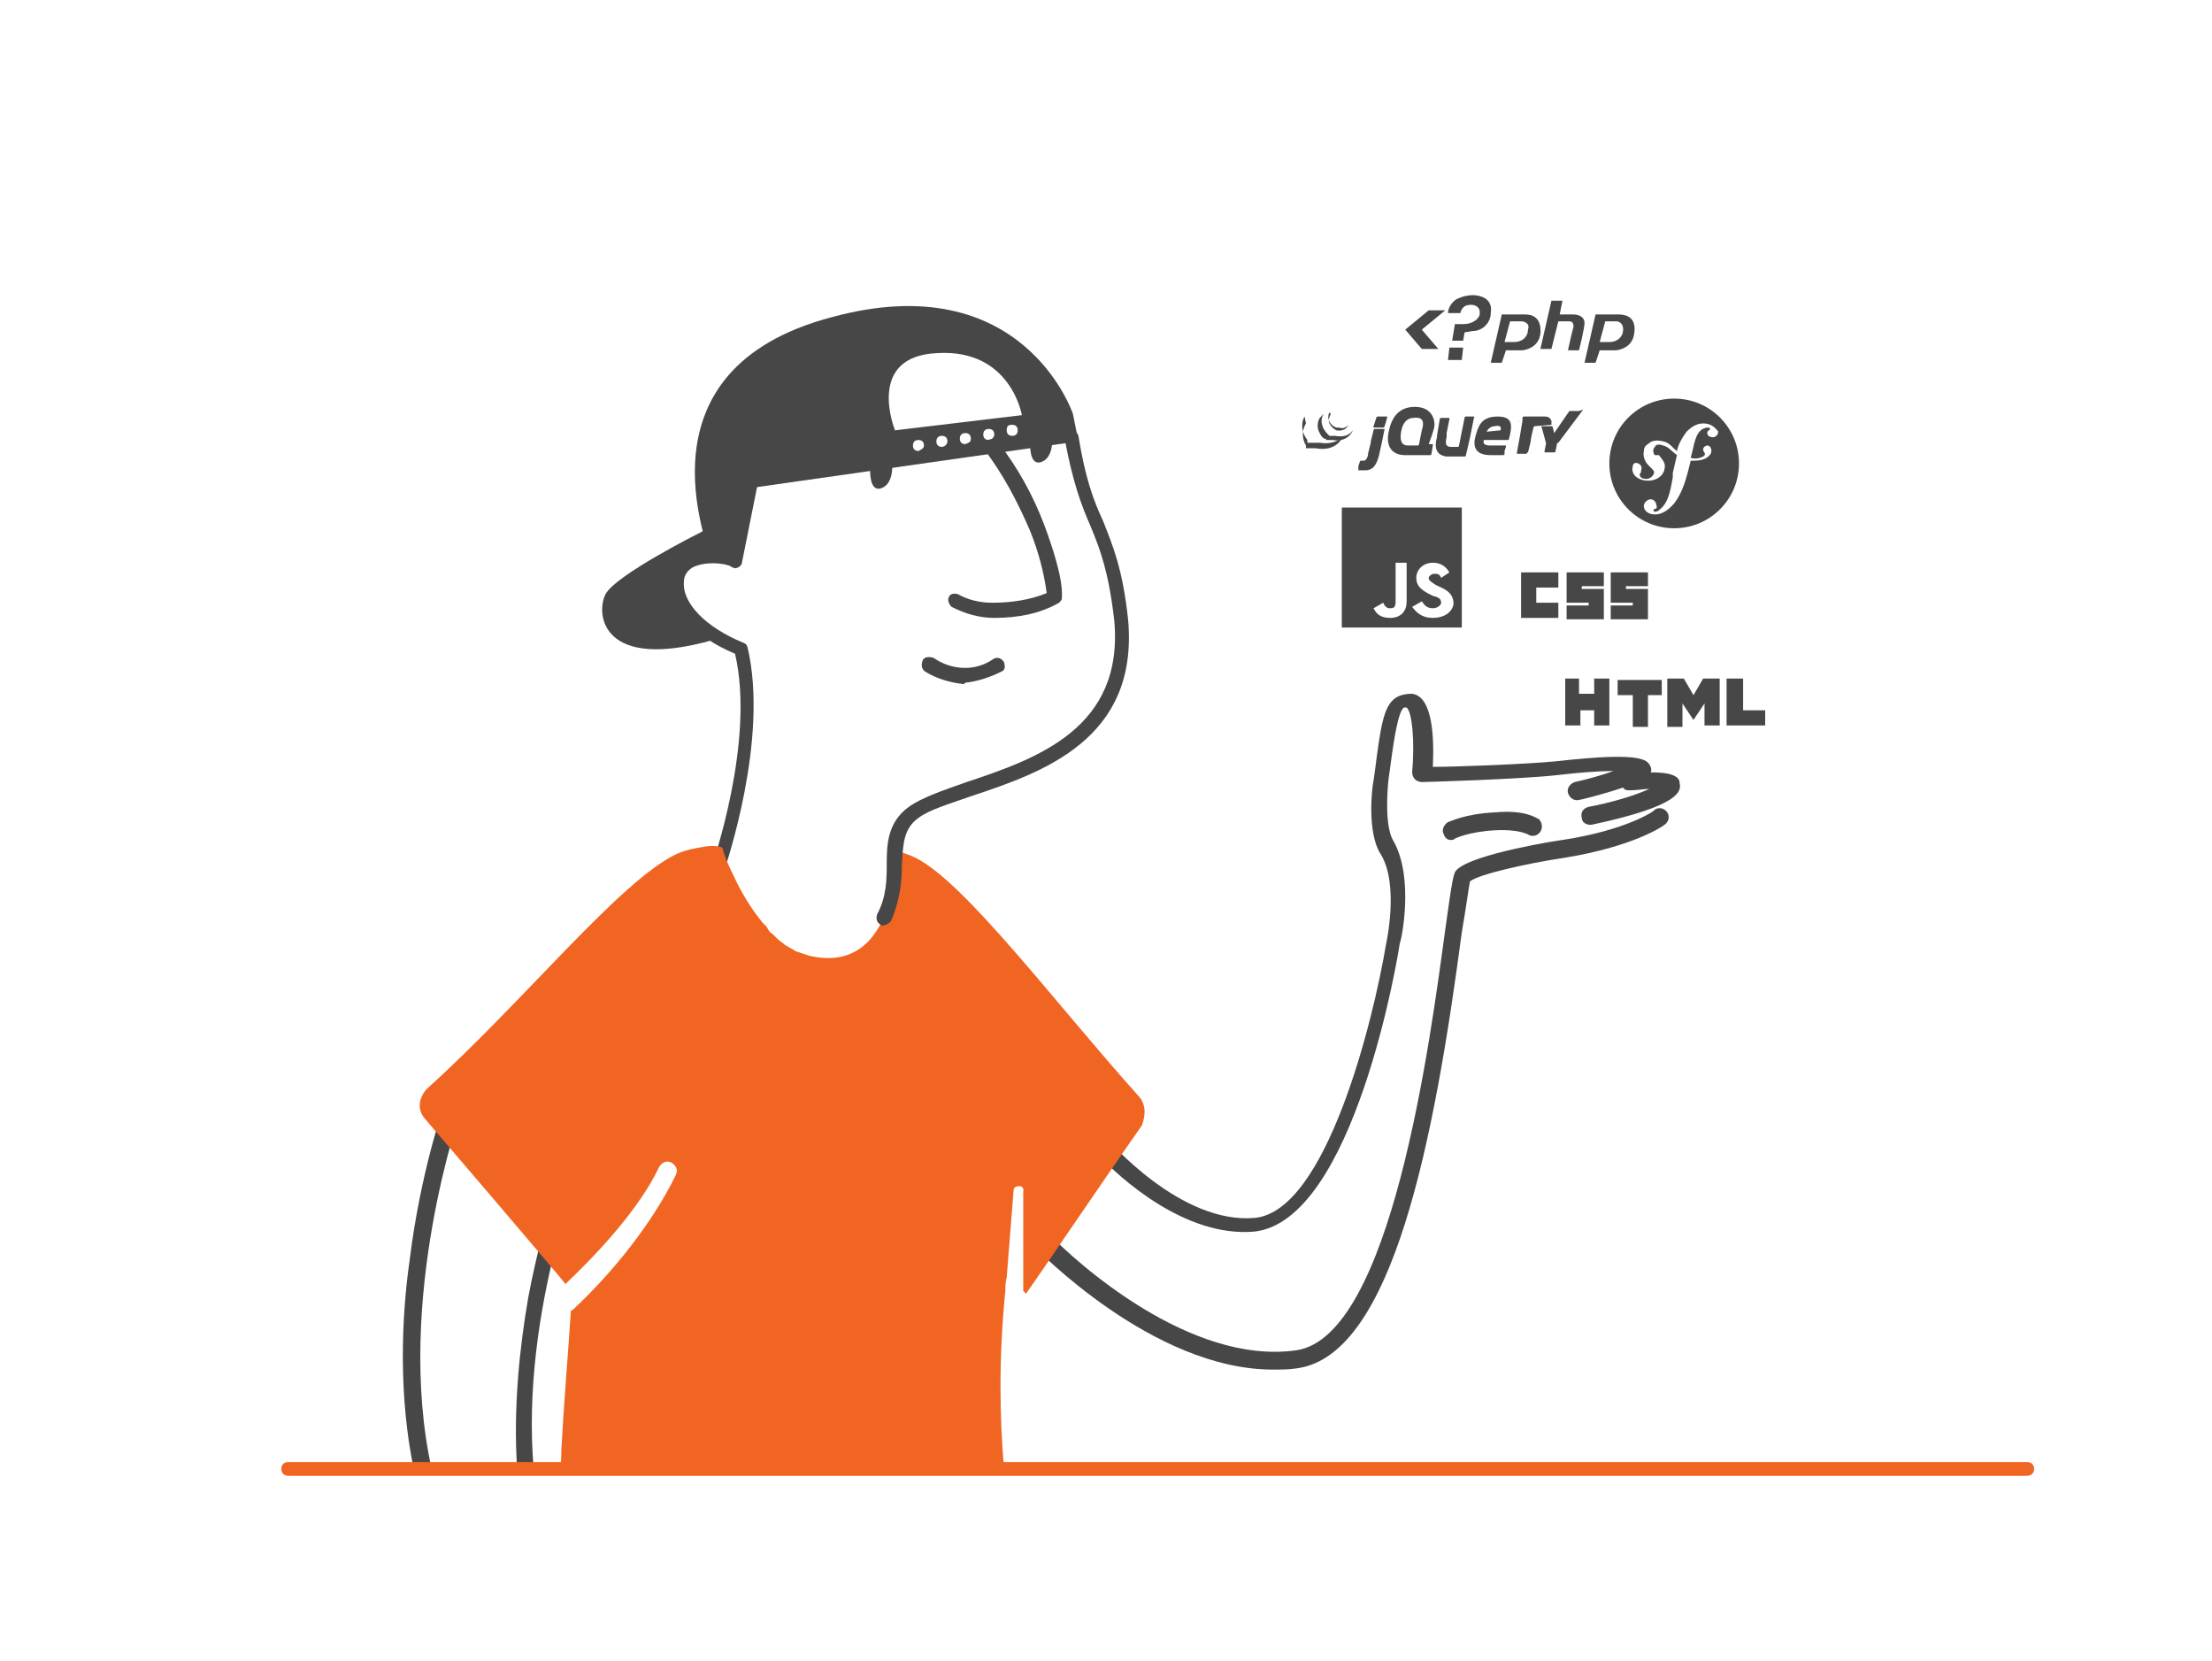 <?xml version="1.0" encoding="utf-8"?>
<!-- Generator: Adobe Illustrator 24.2.1, SVG Export Plug-In . SVG Version: 6.00 Build 0)  -->
<svg version="1.1" id="Layer_1" xmlns="http://www.w3.org/2000/svg" xmlns:xlink="http://www.w3.org/1999/xlink" x="0px" y="0px"
	 viewBox="0 0 160.4 120.4" style="enable-background:new 0 0 160.4 120.4;" xml:space="preserve">
<style type="text/css">
	.st0{fill:#474747;}
	.st1{fill:#F16522;}
	.st2{fill-rule:evenodd;clip-rule:evenodd;fill:#474747;}
</style>
<g>
	<path class="st0" d="M38.7,106.5c-1-11.5,3.8-23.1,3.9-23.2c0.1-0.3,0-0.7-0.3-0.8c-0.3-0.1-0.7,0-0.8,0.3c-0.1,0.2-2,4.9-3.2,11.3
		c-0.6,3.5-1.1,7.9-0.8,12.4H38.7z"/>
	<path class="st0" d="M31.3,106.5c-2.7-12.2,2.1-26,2.2-26.2c0.1-0.3-0.1-0.7-0.4-0.8c-0.3-0.1-0.7,0.1-0.8,0.4
		c-0.1,0.2-1.8,5-2.6,11.5c-0.6,4.2-0.8,9.8,0.3,15.1H31.3z"/>
</g>
<g>
	<path class="st0" d="M52.5,63.2l-0.9-0.3c0-0.1,3.2-9.1,1.7-15.5c-3.1-1.3-4.9-3.4-4.7-5.4c0.1-0.8,0.5-1.4,1.3-1.8
		c1.2-0.6,2.8-0.5,3.7,0l-0.5,0.9c-0.6-0.3-1.9-0.4-2.8,0c-0.4,0.2-0.7,0.6-0.7,1c-0.2,1.6,1.6,3.4,4.3,4.5l0.2,0.1l0.1,0.2
		C55.8,53.6,52.6,62.8,52.5,63.2z"/>
</g>
<path class="st0" d="M74.8,89.5l4.4-6.9c0.1-0.2,0.3-0.3,0.5-0.3c0.2,0,0.4,0.1,0.5,0.2c0.1,0.1,5.4,6.3,10.8,5.8
	c5.2-0.5,8.6-14.4,9.5-19.8c0,0,1-4.4-0.4-6.6c-1-1.6-0.6-4.9-0.5-5.3l0.1-0.7c0.4-3.1,0.6-4.7,1.5-5.3c0.3-0.2,0.7-0.3,1.2-0.3
	c1.5,0.2,1.6,3.2,1.5,5.3c1.8,0,6.8-0.2,8.9-0.4c2.7-0.3,6.1-0.6,6.7,0.1c0.2,0.2,0.3,0.5,0.2,0.7c0,0,0,0,0,0
	c0.9,0,1.5,0.1,1.8,0.3c0.2,0.1,0.3,0.3,0.3,0.5c0.1,0.5,0.2,1.6-6.4,3c0,0-0.1,0-0.1,0c-0.3,0-0.6-0.2-0.6-0.5
	c-0.1-0.4,0.1-0.7,0.5-0.8c1.6-0.3,3.3-0.8,4.4-1.3c-0.4,0-0.9,0.1-1.4,0.1c-0.2,0-0.4,0-0.5-0.2c-1.5,0.5-3.1,0.9-3.2,0.9
	c-0.4,0.1-0.7-0.2-0.8-0.5c-0.1-0.4,0.2-0.7,0.5-0.8c0.9-0.2,2-0.5,2.8-0.8c-1,0-2.4,0.1-4.1,0.3c-2.7,0.3-9.5,0.5-9.8,0.5
	c-0.2,0-0.4-0.1-0.5-0.2c-0.1-0.1-0.2-0.3-0.2-0.5c0.2-2.2,0-4.4-0.4-4.7c-0.1,0-0.2,0-0.2,0c-0.4,0.3-0.7,2.1-1,4.4l-0.1,0.7
	c-0.1,0.8-0.3,3.4,0.3,4.5c1.6,2.7,0.6,7.4,0.5,7.5c-0.1,0.8-3.3,20.2-10.6,20.9c-5,0.4-9.7-3.9-11.3-5.6l-3.6,5.7
	C78,91.5,86.3,99,94,97.9c6.9-1,9.7-22.4,10.8-30.5c0.5-3.6,0.6-4.1,0.8-4.3c1.1-1.2,7.6-2.2,7.7-2.2c4.6-0.7,6.7-2.1,6.7-2.2
	c0.3-0.2,0.7-0.1,0.9,0.2c0.2,0.3,0.1,0.7-0.2,0.9c-0.1,0.1-2.3,1.6-7.3,2.4c-2.7,0.4-6.2,1.2-6.8,1.7c-0.1,0.4-0.3,2-0.6,3.7
	c-2,15.1-5,30.6-11.9,31.6c-0.6,0.1-1.2,0.1-1.8,0.1c-8.7,0-17.1-8.7-17.5-9.1C74.7,90,74.7,89.7,74.8,89.5z"/>
<path class="st0" d="M72.1,44.8L72.1,44.8c-1.1,0-2.1-0.3-3.1-0.8c-0.2-0.2-0.3-0.5-0.2-0.7c0.1-0.3,0.5-0.3,0.7-0.2c0,0,0,0,0,0
	c0.7,0.4,1.6,0.6,2.4,0.6h0.1c1.3,0,2.7-0.2,3.9-0.7c-0.2-1.5-0.6-3-1.2-4.5c-0.9-2.1-2-4.2-3.4-6c-0.3-0.4,0.7-1,1.1-0.4
	c1.4,1.8,2.5,3.8,3.3,5.9c1.5,4,1.3,5.1,1.3,5.4c0,0.1-0.1,0.2-0.2,0.3C75.4,44.5,73.8,44.8,72.1,44.8z"/>
<path class="st0" d="M69.9,49.6c-1-0.1-2-0.4-2.8-0.9c-0.3-0.2-0.3-0.5-0.2-0.8s0.5-0.3,0.8-0.2l0,0c1.3,0.9,3,1,4.3,0.1
	c0.3-0.2,0.6-0.1,0.8,0.2c0.1,0.3,0.1,0.6-0.2,0.7c-0.8,0.4-1.7,0.7-2.6,0.8L69.9,49.6z"/>
<path class="st0" d="M63.1,34c0,0-0.1,1.7,0.8,1.4c0.9-0.3,0.8-1.7,0.8-1.7L63.1,34z"/>
<path class="st0" d="M74.7,32.1c0,0-0.1,1.7,0.8,1.4s0.8-1.7,0.8-1.7L74.7,32.1z"/>
<path class="st1" d="M147,107H20.9c-0.3,0-0.5-0.2-0.5-0.5s0.2-0.5,0.5-0.5H147c0.3,0,0.5,0.2,0.5,0.5S147.3,107,147,107z"/>
<path class="st2" d="M105,26.1h1l0.1-0.9h-1L105,26.1z M103.6,22.5l-1.7,1.4l1.2,1.4h1.2l-1.2-1.4l1.7-1.4H103.6z M106.8,21.4
	c-0.4,0-0.8,0.1-1.2,0.3c-0.3,0.2-0.6,0.6-0.6,1h0.9c0-0.1,0.1-0.3,0.2-0.4c0.1-0.1,0.2-0.2,0.6-0.2c0.3,0,0.6,0.2,0.6,0.5
	c0,0.1,0,0.1,0,0.2c-0.1,0.4-0.6,0.7-1.2,0.7c-0.3,0-0.6,0-0.6,0l-0.2,1.2h0.8l0.1-0.6l0.6-0.1c0.7,0,1.3-0.6,1.3-1.3
	C108.3,21.5,107.1,21.4,106.8,21.4L106.8,21.4z M110.6,22.8h-1.7l-0.8,3.5h0.8l0.3-0.9h1.2c0.7-0.1,1.2-0.5,1.3-1.2
	C111.8,23,111.1,22.8,110.6,22.8L110.6,22.8z M110.8,23.9c0,0.5-0.4,0.9-1,0.9c0,0,0,0,0,0h-0.7l0.4-1.5h0.9
	C110.8,23.4,110.9,23.6,110.8,23.9L110.8,23.9z M117.4,22.8h-1.7l-0.8,3.5h0.8l0.3-0.9h1.2c0.7-0.1,1.2-0.5,1.3-1.2
	C118.7,23,117.9,22.8,117.4,22.8L117.4,22.8z M117.7,23.9c0,0.5-0.4,0.9-1,0.9c0,0,0,0,0,0H116l0.4-1.5h0.9
	C117.6,23.4,117.7,23.6,117.7,23.9L117.7,23.9z M114.1,22.8c-0.4,0-1,0-1,0l0.2-1h-0.8l-0.8,3.5h0.8l0.5-2h0.8
	c0.2,0,0.3,0.1,0.3,0.4c-0.1,0.3-0.4,1.7-0.4,1.7h0.8c0,0,0.4-1.6,0.4-2S114.5,22.8,114.1,22.8L114.1,22.8z"/>
<path class="st0" d="M50.8,38.6c0,0-6.2,3.1-6.9,4.5s-0.3,5.6,7.8,3.3c-1.1-1.2-1.9-2.1-1.9-2.1l-0.4-1.5l-0.2-1.3l0.8-0.9l2.1-0.1
	l0.7,0l-0.4-2.8L50.8,38.6z"/>
<path class="st0" d="M77.8,30c0,0-3.6-10.8-17.5-7c-14.4,3.8-8.9,16.5-8.8,17.5l1.8,0.2l1-5.3l23.9-3.4L77.8,30z M66.6,32.7
	c-0.2,0-0.4-0.1-0.4-0.4c0-0.2,0.1-0.4,0.4-0.4c0.2,0,0.4,0.1,0.4,0.4C67,32.5,66.8,32.6,66.6,32.7z M68.3,32.4
	c-0.2,0-0.4-0.1-0.4-0.4c0-0.2,0.1-0.4,0.4-0.4c0.2,0,0.4,0.1,0.4,0.4C68.7,32.2,68.5,32.4,68.3,32.4z M70,32.2
	c-0.2,0-0.4-0.1-0.4-0.4c0-0.2,0.1-0.4,0.4-0.4c0.2,0,0.4,0.1,0.4,0.4S70.2,32.1,70,32.2z M71.7,31.9c-0.2,0-0.4-0.1-0.4-0.4
	c0-0.2,0.1-0.4,0.4-0.4c0.2,0,0.4,0.1,0.4,0.4C72.1,31.7,71.9,31.9,71.7,31.9z M73.4,31.6c-0.2,0-0.4-0.1-0.4-0.4s0.1-0.4,0.4-0.4
	c0.2,0,0.4,0.1,0.4,0.4C73.8,31.5,73.6,31.6,73.4,31.6z M64.9,31.2c0,0-2.2-5.4,3.1-5.6c5.3-0.3,6.1,4.5,6.1,4.5L64.9,31.2z"/>
<g>
	<path class="st0" d="M53.3,41.2C53.3,41.2,53.2,41.1,53.3,41.2c-0.4-0.1-0.5-0.3-0.5-0.6l1.4-7c0.1-0.3,0.3-0.5,0.6-0.4
		c0.3,0.1,0.4,0.3,0.4,0.6l-1.4,7C53.8,41,53.5,41.2,53.3,41.2z"/>
</g>
<g>
	<path class="st0" d="M105.2,60.9c0.1,0,0.2,0,0.3-0.1c0,0,1-0.5,2.9-0.6c1.7-0.1,2.4,0.3,2.4,0.3c0.3,0.2,0.7,0.1,0.9-0.2
		c0.2-0.3,0.1-0.7-0.1-0.9c-0.2-0.1-1-0.7-3.2-0.5c-2.2,0.1-3.3,0.7-3.4,0.7c-0.3,0.2-0.5,0.6-0.3,0.9
		C104.8,60.8,105,60.9,105.2,60.9z"/>
</g>
<path id="g12" class="st0" d="M121.4,28.9c2.6,0,4.7,2.1,4.7,4.7s-2.1,4.7-4.7,4.7s-4.7-2.1-4.7-4.7S118.8,28.9,121.4,28.9z
	 M123.5,30.7c-0.5,0-0.9,0.3-1.2,0.6c-0.3,0.4-0.6,0.9-0.7,1.4c-0.3-0.2-0.5-0.6-1-0.7c-0.4-0.1-0.8-0.1-1.1,0.2
	c-0.2,0.1-0.3,0.3-0.3,0.5c-0.1,0.5,0.2,0.9,0.3,1l0.3,0.3c0.1,0.1,0.2,0.2,0.1,0.4c-0.1,0.2-0.4,0.4-0.7,0.3
	c-0.1,0-0.3-0.1-0.3-0.3c0-0.1,0.1-0.1,0.1-0.2c0,0,0-0.1,0-0.1c0.1-0.2,0-0.4-0.2-0.5c-0.2-0.1-0.4,0-0.4,0.2c-0.1,0.3,0,0.8,0.7,1
	c0.8,0.2,1.5-0.2,1.6-0.8c0.1-0.4-0.1-0.6-0.4-1L120,33c-0.1-0.1-0.2-0.4,0-0.6c0.1-0.2,0.3-0.2,0.6-0.1c0.4,0.1,0.6,0.4,1,0.7
	c-0.1,0.4-0.2,0.9-0.3,1.3l0,0.3c-0.2,1.2-0.4,1.9-0.9,2.3c-0.1,0.1-0.2,0.2-0.4,0.2c-0.1,0-0.1-0.1-0.1-0.1c0-0.1,0.1-0.1,0.1-0.1
	c0.1,0,0.2-0.1,0.1-0.3c0-0.2-0.2-0.4-0.4-0.4c-0.2,0-0.5,0.2-0.5,0.5c0,0.3,0.3,0.6,0.8,0.6c0.3,0,0.8-0.1,1.4-0.8
	c0.6-0.8,0.8-1.6,1-2.3l0.2-0.8c0.1,0,0.2,0,0.3,0c0.8,0,1.2-0.4,1.2-0.7c0-0.2-0.1-0.4-0.3-0.4c-0.1,0-0.3,0.1-0.3,0.3
	c0,0.2,0.3,0.3,0,0.5c-0.2,0.1-0.5,0.2-0.9,0.1l0.1-0.4c0.2-0.8,0.3-1.7,1.1-1.8c0.1,0,0.2,0,0.2,0.1c0,0,0,0.1-0.1,0.1
	c-0.1,0.1-0.1,0.1-0.1,0.2c0,0.2,0.2,0.3,0.4,0.3c0.3,0,0.4-0.3,0.4-0.4C124.3,30.9,124,30.7,123.5,30.7z"/>
<g id="Layer_5">
	<g>
		<path class="st0" d="M103.1,31.3L103.1,31.3l-0.1,0.5L103.1,31.3L103.1,31.3z"/>
		<path class="st0" d="M103.8,32.3l-0.1,0L103.8,32.3z"/>
		<path class="st0" d="M103.8,33L103.8,33l-0.9,0L103.8,33L103.8,33z"/>
		<path class="st0" d="M103.9,32.3l-0.1,0L103.9,32.3z"/>
		<path class="st0" d="M103.8,32.9l0.1-0.6L103.8,32.9L103.8,32.9L103.8,32.9z"/>
		<path class="st0" d="M107,30.3l-0.3,1.3L107,30.3z"/>
		<path class="st0" d="M106.3,30.3l-0.2,1L106.3,30.3L106.3,30.3z"/>
		<path class="st0" d="M106.9,30.2h-0.6c0,0-0.1,0-0.1,0.1l-0.2,1l-0.2,1c0,0,0,0.1-0.1,0.1h-0.4h-0.1c-0.4,0-0.4-0.3-0.3-0.7
			c0,0,0,0,0,0l0,0c0,0,0,0,0,0l0-0.1l0-0.1c0,0,0-0.1,0-0.1l0.1-0.5l0.1-0.5c0,0,0-0.1,0-0.1h-0.6c0,0-0.1,0-0.1,0.1l-0.1,0.6
			l-0.1,0.6c0,0,0,0,0,0l0,0.1c-0.2,0.7-0.1,1.3,0.7,1.4c0,0,0,0,0,0h1.3c0,0,0.1,0,0.1-0.1l0.3-1.3L106.9,30.2
			C107,30.3,107,30.2,106.9,30.2L106.9,30.2z"/>
		<path class="st0" d="M109.3,32.3C109.3,32.3,109.3,32.3,109.3,32.3l0,0.3"/>
		<path class="st0" d="M109.2,32.9l0.1-0.3L109.2,32.9C109.2,32.9,109.2,32.9,109.2,32.9L109.2,32.9z"/>
		<path class="st0" d="M109.2,33C109.2,33,109.2,33,109.2,33c-0.2,0-0.7,0-1.1,0C108.5,33,109.2,33,109.2,33L109.2,33z"/>
		<path class="st0" d="M107.7,31.9C107.7,31.9,107.7,31.8,107.7,31.9L107.7,31.9C107.7,32.2,107.7,31.9,107.7,31.9L107.7,31.9z"/>
		<path class="st0" d="M108.1,33C108.1,33,108.1,33,108.1,33C108.1,33,108.1,33,108.1,33z"/>
		<path class="st0" d="M109.3,32.3C109.3,32.3,109.3,32.3,109.3,32.3l0,0.3l0,0"/>
		<path class="st0" d="M108.4,33L108.4,33L108.4,33z"/>
		<path class="st0" d="M108.2,33L108.2,33L108.2,33z"/>
		<path class="st0" d="M108.2,33C108.2,33,108.2,33,108.2,33C108.2,33,108.2,33,108.2,33z"/>
		<path class="st0" d="M108.2,33L108.2,33L108.2,33z"/>
		<path class="st0" d="M108.2,33C108.2,33,108.2,33,108.2,33C108.2,33,108.2,33,108.2,33z"/>
		<path class="st0" d="M108.4,33c0,0-0.1,0-0.1,0C108.3,33,108.3,33,108.4,33z"/>
		<path class="st0" d="M109.2,33L109.2,33c-0.1,0-0.4,0-0.8,0C108.7,33,109,33,109.2,33z"/>
		<path class="st0" d="M109.2,32.9l0-0.2L109.2,32.9C109.2,32.9,109.2,32.9,109.2,32.9L109.2,32.9z"/>
		<path class="st0" d="M108.2,33L108.2,33L108.2,33z"/>
		<path class="st0" d="M108.1,33L108.1,33L108.1,33z"/>
		<path class="st0" d="M108.1,33L108.1,33L108.1,33z"/>
		<path class="st0" d="M99.5,31.9l0.1-0.4L99.5,31.9l-0.1,0.5l0.1-0.4C99.5,32,99.5,32,99.5,31.9L99.5,31.9z"/>
		<path class="st0" d="M100.6,30.2h-0.7c0,0-0.1,0-0.1,0.1l-0.1,0.3l-0.1,0.3c0,0,0,0.1,0,0.1h0.7c0,0,0.1,0,0.1-0.1l0.1-0.3
			L100.6,30.2L100.6,30.2C100.6,30.2,100.6,30.2,100.6,30.2L100.6,30.2z"/>
		<path class="st0" d="M100.4,31.1L100.4,31.1l-0.2,0.9L100.4,31.1z"/>
		<path class="st0" d="M98.5,34.1c0,0,0.3,0,0.5,0C98.9,34.1,98.7,34.1,98.5,34.1C98.5,34.1,98.5,34.1,98.5,34.1L98.5,34.1z"/>
		<path class="st0" d="M99.7,31.1l-0.1,0.4L99.7,31.1z"/>
		<path class="st0" d="M100.4,31.1h-0.7c0,0-0.1,0-0.1,0.1l-0.1,0.4l-0.1,0.4c0,0,0,0.1,0,0.1l-0.1,0.4l-0.1,0.4c0,0,0,0.1,0,0.1
			c0,0-0.1,0.4-0.3,0.4c0,0,0,0,0,0c-0.1,0-0.2,0-0.2,0h0c0,0-0.1,0-0.1,0.1l-0.1,0.3L98.5,34c0,0,0,0.1,0,0.1c0.1,0,0.4,0,0.5,0
			c0.5,0,0.8-0.3,1-1.1l0.2-0.9L100.4,31.1C100.4,31.1,100.4,31.1,100.4,31.1L100.4,31.1z"/>
		<path class="st0" d="M109.7,32.9C109.7,32.9,109.7,32.9,109.7,32.9l0.4-2.4"/>
		<path class="st0" d="M110.4,32.9l0.2-1L110.4,32.9z"/>
		<path class="st0" d="M109.7,32.9C109.7,32.9,109.7,32.9,109.7,32.9l0.2-1.2L109.7,32.9C109.7,32.9,109.7,32.9,109.7,32.9l0.1,0
			C109.7,32.9,109.7,32.9,109.7,32.9L109.7,32.9z"/>
		<path class="st0" d="M110.4,32.9C110.3,32.9,110.3,32.9,110.4,32.9L110.4,32.9C110.4,32.9,110.4,32.9,110.4,32.9l0.1-0.1
			C110.4,32.9,110.4,32.9,110.4,32.9L110.4,32.9z"/>
		<path class="st0" d="M110.5,32.4l0.1-0.4c0,0,0,0,0,0L110.5,32.4L110.5,32.4z"/>
		<path class="st0" d="M112.4,30.7l0,0.1c0,0,0,0.1,0,0.1"/>
		<path class="st0" d="M110.4,32.8l0.1-0.4L110.4,32.8z"/>
		<path class="st0" d="M112.4,30.6l0,0.1L112.4,30.6z"/>
		<path class="st0" d="M110.6,32c0,0,0-0.1,0-0.1l0.1-0.4L110.6,32L110.6,32L110.6,32z"/>
		<path class="st0" d="M110.2,30.5C110.2,30.6,110.1,30.6,110.2,30.5l-0.3,1.2L110.2,30.5L110.2,30.5L110.2,30.5z"/>
		<path class="st0" d="M112.5,30.8l0-0.1l0-0.1l0-0.1c-0.1-0.2-0.2-0.3-0.5-0.3l-0.5,0l-0.5,0h0h-0.5c0,0-0.1,0-0.1,0.1l0,0l0,0.1
			l0,0.1l0,0l-0.2,1.2l-0.2,1.1c0,0,0,0.1,0,0.1c0,0,0.1,0,0.1,0h0.5c0,0,0.1,0,0.1,0c0,0,0-0.1,0.1-0.1l0.1-0.4l0.1-0.4
			c0,0,0,0,0,0l0-0.1l0.1-0.5l0.1-0.4c0,0,0-0.1,0.1-0.1L112.5,30.8C112.5,30.9,112.5,30.9,112.5,30.8L112.5,30.8z"/>
		<path class="st0" d="M114.5,29.8c0,0-0.1,0-0.1,0h-0.5c0,0-0.1,0-0.1,0l-1.1,1.6c0,0,0,0,0,0l-0.1-0.4c0,0,0-0.1-0.1-0.1h-0.7
			c0,0-0.1,0,0,0.1l0.3,1.1c0,0,0,0.1,0,0.1l-0.1,0.5c0,0,0,0.1,0,0.1h0.7c0,0,0.1,0,0.1-0.1l0.1-0.5c0,0,0-0.1,0.1-0.1l1.8-2.4
			c0,0,0,0,0,0L114.5,29.8L114.5,29.8z"/>
		<path class="st0" d="M108.8,31.2L108.8,31.2C108.8,31.3,108.8,31.3,108.8,31.2l-1,0.1c0,0,0,0,0,0c0,0,0,0,0,0c0,0,0,0,0,0
			c0,0,0,0,0,0c0,0,0,0,0,0c0.1-0.2,0.3-0.4,0.6-0.4C108.8,30.8,108.9,31,108.8,31.2L108.8,31.2z M108.6,30.2
			c-1.2,0-1.4,0.7-1.6,1.4c-0.2,0.7-0.1,1.4,1.1,1.4h0c0,0,0,0,0,0h0h0h0c0,0,0,0,0,0c0,0,0,0,0,0h0c0,0,0.1,0,0.1,0h0
			c0.3,0,0.6,0,0.8,0c0,0,0.1,0,0.1-0.1l0-0.2l0,0l0.1-0.3c0,0,0-0.1,0-0.1h-1.1c-0.4,0-0.6-0.1-0.5-0.4h1.7l0,0c0,0,0,0,0,0
			c0,0,0.1,0,0.1,0c0,0,0,0,0,0l0,0C109.7,30.8,109.7,30.2,108.6,30.2L108.6,30.2z"/>
		<path class="st0" d="M103.1,31.2L103.1,31.2C103.1,31.3,103.1,31.3,103.1,31.2l-0.1,0.5l-0.1,0.5c0,0,0,0.1-0.1,0.1h-0.7
			c-0.5,0-0.6-0.4-0.5-1c0.1-0.6,0.4-1,0.9-1C103.2,30.2,103.3,30.6,103.1,31.2L103.1,31.2z M103.6,32.2c0,0,0.3-0.8,0.4-1.2
			c0.1-0.6-0.2-1.5-1.4-1.5c-1.2,0-1.7,0.8-1.9,1.8c-0.2,0.9,0.1,1.7,1.2,1.7l0.9,0l0.9,0c0,0,0.1,0,0.1-0.1l0.1-0.6
			c0,0,0-0.1,0-0.1l-0.1,0L103.6,32.2C103.6,32.3,103.6,32.3,103.6,32.2C103.6,32.2,103.6,32.2,103.6,32.2L103.6,32.2z"/>
		<path class="st0" d="M109.4,31.7C109.4,31.7,109.4,31.7,109.4,31.7C109.3,31.7,109.3,31.7,109.4,31.7
			C109.3,31.7,109.3,31.6,109.4,31.7C109.4,31.6,109.4,31.7,109.4,31.7z"/>
		<path class="st0" d="M94.7,30.7c-0.3,0.5-0.3,1.1,0,1.6c0,0,0,0,0,0c0,0,0,0,0,0c0,0,0,0,0,0c0,0,0,0,0,0c0,0,0,0,0,0c0,0,0,0,0,0
			c0,0,0,0,0,0c0,0,0,0,0,0c0,0,0,0,0,0.1c0,0,0,0,0,0c0,0,0,0,0,0c0,0,0,0,0,0c0,0,0,0,0,0c0,0,0,0,0,0c0,0,0,0,0,0c0,0,0,0,0,0.1
			c0,0,0,0,0,0c0,0,0,0,0,0c0,0,0,0,0,0c0,0,0,0,0,0c0,0,0,0,0,0c0,0,0,0,0,0c0,0,0,0,0.1,0c0,0,0,0,0,0c0,0,0,0,0,0c0,0,0,0,0,0
			c0,0,0,0,0,0c0,0,0,0,0,0c0,0,0,0,0,0c0,0,0,0,0,0c0,0,0,0,0,0c0,0,0,0,0,0c0,0,0,0,0,0c0,0,0,0,0,0c0,0,0,0,0.1,0c0,0,0,0,0,0
			c0,0,0,0,0,0c0,0,0,0,0,0c0,0,0,0,0,0c0,0,0,0,0,0c0,0,0,0,0,0c0,0,0,0,0.1,0c0,0,0,0,0,0c0,0,0,0,0.1,0c0,0,0,0,0,0
			c0,0,0,0,0.1,0c0,0,0,0,0,0c0,0,0,0,0.1,0c0,0,0,0,0,0c0,0,0,0,0.1,0c1.6,0.3,2-0.9,2-0.9c-0.4,0.5-1.1,0.6-1.7,0.5c0,0,0,0-0.1,0
			c0,0,0,0,0,0c0,0,0,0-0.1,0c0,0,0,0,0,0c0,0,0,0-0.1,0c0,0,0,0,0,0c0,0,0,0-0.1,0c0,0,0,0,0,0c0,0,0,0-0.1,0c0,0,0,0,0,0
			c0,0,0,0,0,0c0,0,0,0,0,0c0,0,0,0-0.1,0c0,0,0,0,0,0c0,0,0,0-0.1,0c0,0,0,0,0,0c0,0,0,0,0,0c0,0,0,0,0,0c0,0,0,0,0,0c0,0,0,0,0,0
			c0,0,0,0,0,0c0,0,0,0,0,0c0,0,0,0-0.1,0c0,0,0,0,0,0c0,0,0,0-0.1,0c0,0,0,0,0,0c0,0,0,0,0,0c0,0,0,0,0,0c0,0,0,0,0,0c0,0,0,0,0,0
			c0,0,0,0,0-0.1c0,0,0,0,0,0c0,0,0,0,0,0c0,0,0,0,0,0c0,0,0,0,0-0.1c-0.4-0.5-0.5-1.2-0.2-1.7"/>
		<path class="st0" d="M95.7,30.3c-0.2,0.3-0.2,0.8,0,1.1c0,0.1,0.1,0.1,0.1,0.2c0,0,0.1,0.1,0.1,0.1c0,0,0,0,0.1,0.1c0,0,0,0,0,0
			c0,0,0,0,0.1,0c0,0,0,0,0,0c0,0,0,0,0,0c0,0,0,0,0.1,0.1c0,0,0,0,0,0c0,0,0,0,0.1,0c0,0,0,0,0,0c0,0,0,0,0,0c0,0,0,0,0,0
			c0,0,0,0,0,0c0,0,0,0,0,0c0,0,0,0,0,0c0,0,0,0,0,0c0,0,0,0,0,0c0,0,0,0,0,0c0,0,0,0,0.1,0c0,0,0,0,0,0c0,0,0,0,0.1,0c0,0,0,0,0,0
			c0,0,0,0,0,0c0,0,0,0,0,0c0,0,0,0,0.1,0c1.2,0.2,1.5-0.7,1.5-0.7c-0.3,0.4-0.7,0.5-1.3,0.4c0,0,0,0-0.1,0c0,0,0,0,0,0c0,0,0,0,0,0
			c0,0,0,0,0,0c0,0,0,0-0.1,0c0,0,0,0,0,0c0,0,0,0-0.1,0c0,0,0,0,0,0c0,0,0,0,0,0c0,0,0,0,0,0c0,0,0,0,0,0c0,0,0,0,0,0c0,0,0,0,0,0
			c0,0,0,0,0,0c0,0,0,0-0.1,0c0,0,0,0,0,0c-0.2-0.2-0.4-0.4-0.5-0.7c-0.1-0.3-0.1-0.6,0.1-0.9"/>
		<path class="st0" d="M96.5,30c-0.1,0.2-0.2,0.5-0.1,0.7c0.1,0.2,0.3,0.4,0.5,0.5c0,0,0,0,0,0c0,0,0,0,0,0c0,0,0,0,0,0
			c0.7,0.1,0.8-0.3,0.9-0.4c-0.2,0.2-0.4,0.3-0.7,0.2c0,0-0.1,0-0.1,0c0,0-0.1,0-0.1,0c-0.1,0-0.1-0.1-0.2-0.1
			c-0.3-0.2-0.5-0.6-0.3-1"/>
	</g>
</g>
<g>
	<g>
		<path id="path2999_8_" class="st0" d="M110.3,41.5h2.7v1.1h-1.6v1.1h1.6v1.1h-2.7V41.5z"/>
		<path id="path3001_8_" class="st0" d="M113.6,41.5h2.7v1h-1.6v0.2h1.6v2.2h-2.7v-1h1.6v-0.2h-1.6V41.5z"/>
		<path id="path3003_8_" class="st0" d="M116.8,41.5h2.7v1h-1.6v0.2h1.6v2.2h-2.7v-1h1.6v-0.2h-1.6V41.5z"/>
	</g>
</g>
<path class="st0" d="M113.4,49.2h1.1v1.1h1.1v-1.1h1.1v3.4h-1.1v-1.1h-1v1.1h-1.1V49.2z M118.3,50.4h-1v-1.1h3.2v1.1h-1v2.3h-1.1
	V50.4z M120.9,49.2h1.2l0.7,1.2l0.7-1.2h1.2v3.4h-1.1V51l-0.8,1.2L122,51v1.7h-1.1V49.2z M125.3,49.2h1.1v2.3h1.6v1.1h-2.8V49.2z"/>
<path class="st0" d="M97.3,36.8v8.7h8.7v-8.7H97.3z M102,43.6c0,0.8-0.5,1.2-1.2,1.2c-0.7,0-1-0.3-1.2-0.7l0.7-0.4
	c0.1,0.2,0.2,0.4,0.5,0.4c0.3,0,0.4-0.1,0.4-0.5v-2.8h0.8V43.6z M103.9,44.8c-0.8,0-1.2-0.4-1.5-0.8l0.7-0.4
	c0.2,0.3,0.4,0.5,0.8,0.5c0.3,0,0.6-0.2,0.6-0.4c0-0.3-0.2-0.4-0.6-0.5l-0.2-0.1c-0.6-0.3-1-0.6-1-1.2c0-0.6,0.5-1.1,1.2-1.1
	c0.5,0,0.9,0.2,1.2,0.7l-0.6,0.4c-0.1-0.3-0.3-0.3-0.5-0.3c-0.2,0-0.4,0.2-0.4,0.3c0,0.2,0.2,0.3,0.5,0.5l0.2,0.1
	c0.7,0.3,1.1,0.6,1.1,1.3C105.3,44.4,104.7,44.8,103.9,44.8z"/>
<path class="st1" d="M82.5,79.4C76.5,72.7,70,64,66.4,62.2c-0.6-0.3-1.3-0.5-1.9-0.6c0,0.1,0,0.1,0.1,0.2c0,0,0,0.1,0,0.1
	c0,0.1,0,0.1,0.1,0.2c0,0.1,0,0.1,0,0.2c0,0.1,0,0.1,0,0.2c0,0.1,0,0.2,0,0.2c0,0.1,0,0.2,0,0.3c0,0.1,0,0.2,0,0.3
	c0,0.1,0,0.2,0,0.3c0,0.1,0,0.2,0,0.3c0,0.1,0,0.2,0,0.3c0,0.1,0,0.2,0,0.3c0,0.1,0,0.3-0.1,0.4c0,0.1,0,0.2,0,0.2
	c0,0.2-0.1,0.4-0.2,0.6c-0.7,2.1-2.2,4.4-5.7,3.6c-0.3-0.1-0.6-0.2-0.9-0.3c-0.1,0-0.2-0.1-0.2-0.1c-0.2-0.1-0.5-0.3-0.7-0.4
	c0,0-0.1-0.1-0.1-0.1c-0.3-0.2-0.5-0.4-0.8-0.7c0,0,0,0,0,0c0,0,0,0,0,0c-0.2-0.1-0.3-0.3-0.4-0.5c-0.1-0.1-0.2-0.2-0.3-0.3
	c-0.9-1.1-1.6-2.3-2.1-3.4c0,0,0,0,0,0c-0.4-0.8-0.7-1.5-0.8-2c-0.1-0.2-1-0.2-1.4-0.1c-0.6,0.1-1.2,0.2-1.9,0.5
	c-4.1,1.9-11.2,10.8-18.1,17c-0.6,0.6-0.8,1.5-0.2,2.2c0,0,10.2,11.9,10.2,12c2-1.9,5.3-5.3,6.8-8.5c0.2-0.3,0.5-0.5,0.9-0.3
	c0.3,0.2,0.5,0.5,0.3,0.9c-1.7,3.5-4.6,7.1-7.5,9.8c0,0-0.1,0-0.1,0c-0.2,3.1-0.5,6.5-0.7,10.2c0,0.4,0,0.8-0.1,1.2h32.2
	c-0.3-3.5-0.4-7.8,0.1-12.8c0-0.3,0-0.6,0.1-1l0.5-6.3c0,0,0-0.3,0.4-0.3s0.3,0.4,0.3,0.4v7.2c0.1,0.1,0.1,0.1,0.2,0.2
	c1.2-1.7,5.8-8.5,8.4-12.2C83.1,80.8,83.1,80,82.5,79.4z"/>
<g>
	<path class="st0" d="M64,67.1c-0.1,0-0.1,0-0.2-0.1c-0.2-0.1-0.3-0.4-0.2-0.7c0.7-1.3,0.7-2.6,0.7-3.7c0-1.5,0.1-3,1.6-4.1
		c1-0.7,2.5-1.2,4.2-1.8c5.1-1.7,11.4-3.9,10.7-11.7c-0.4-3.5-1-5.1-1.7-6.8c-0.7-1.6-1.3-3.2-1.9-6.4c0-0.3,0.1-0.5,0.4-0.6
		c0.3,0,0.5,0.1,0.6,0.4c0.5,3.1,1.1,4.7,1.8,6.2c0.7,1.8,1.4,3.4,1.8,7.1c0.8,8.7-6.2,11.1-11.3,12.8c-1.7,0.6-3.1,1-3.9,1.6
		c-1.1,0.8-1.1,1.9-1.2,3.3c0,1.2-0.1,2.6-0.8,4.2C64.4,67,64.2,67.1,64,67.1z"/>
</g>
</svg>
